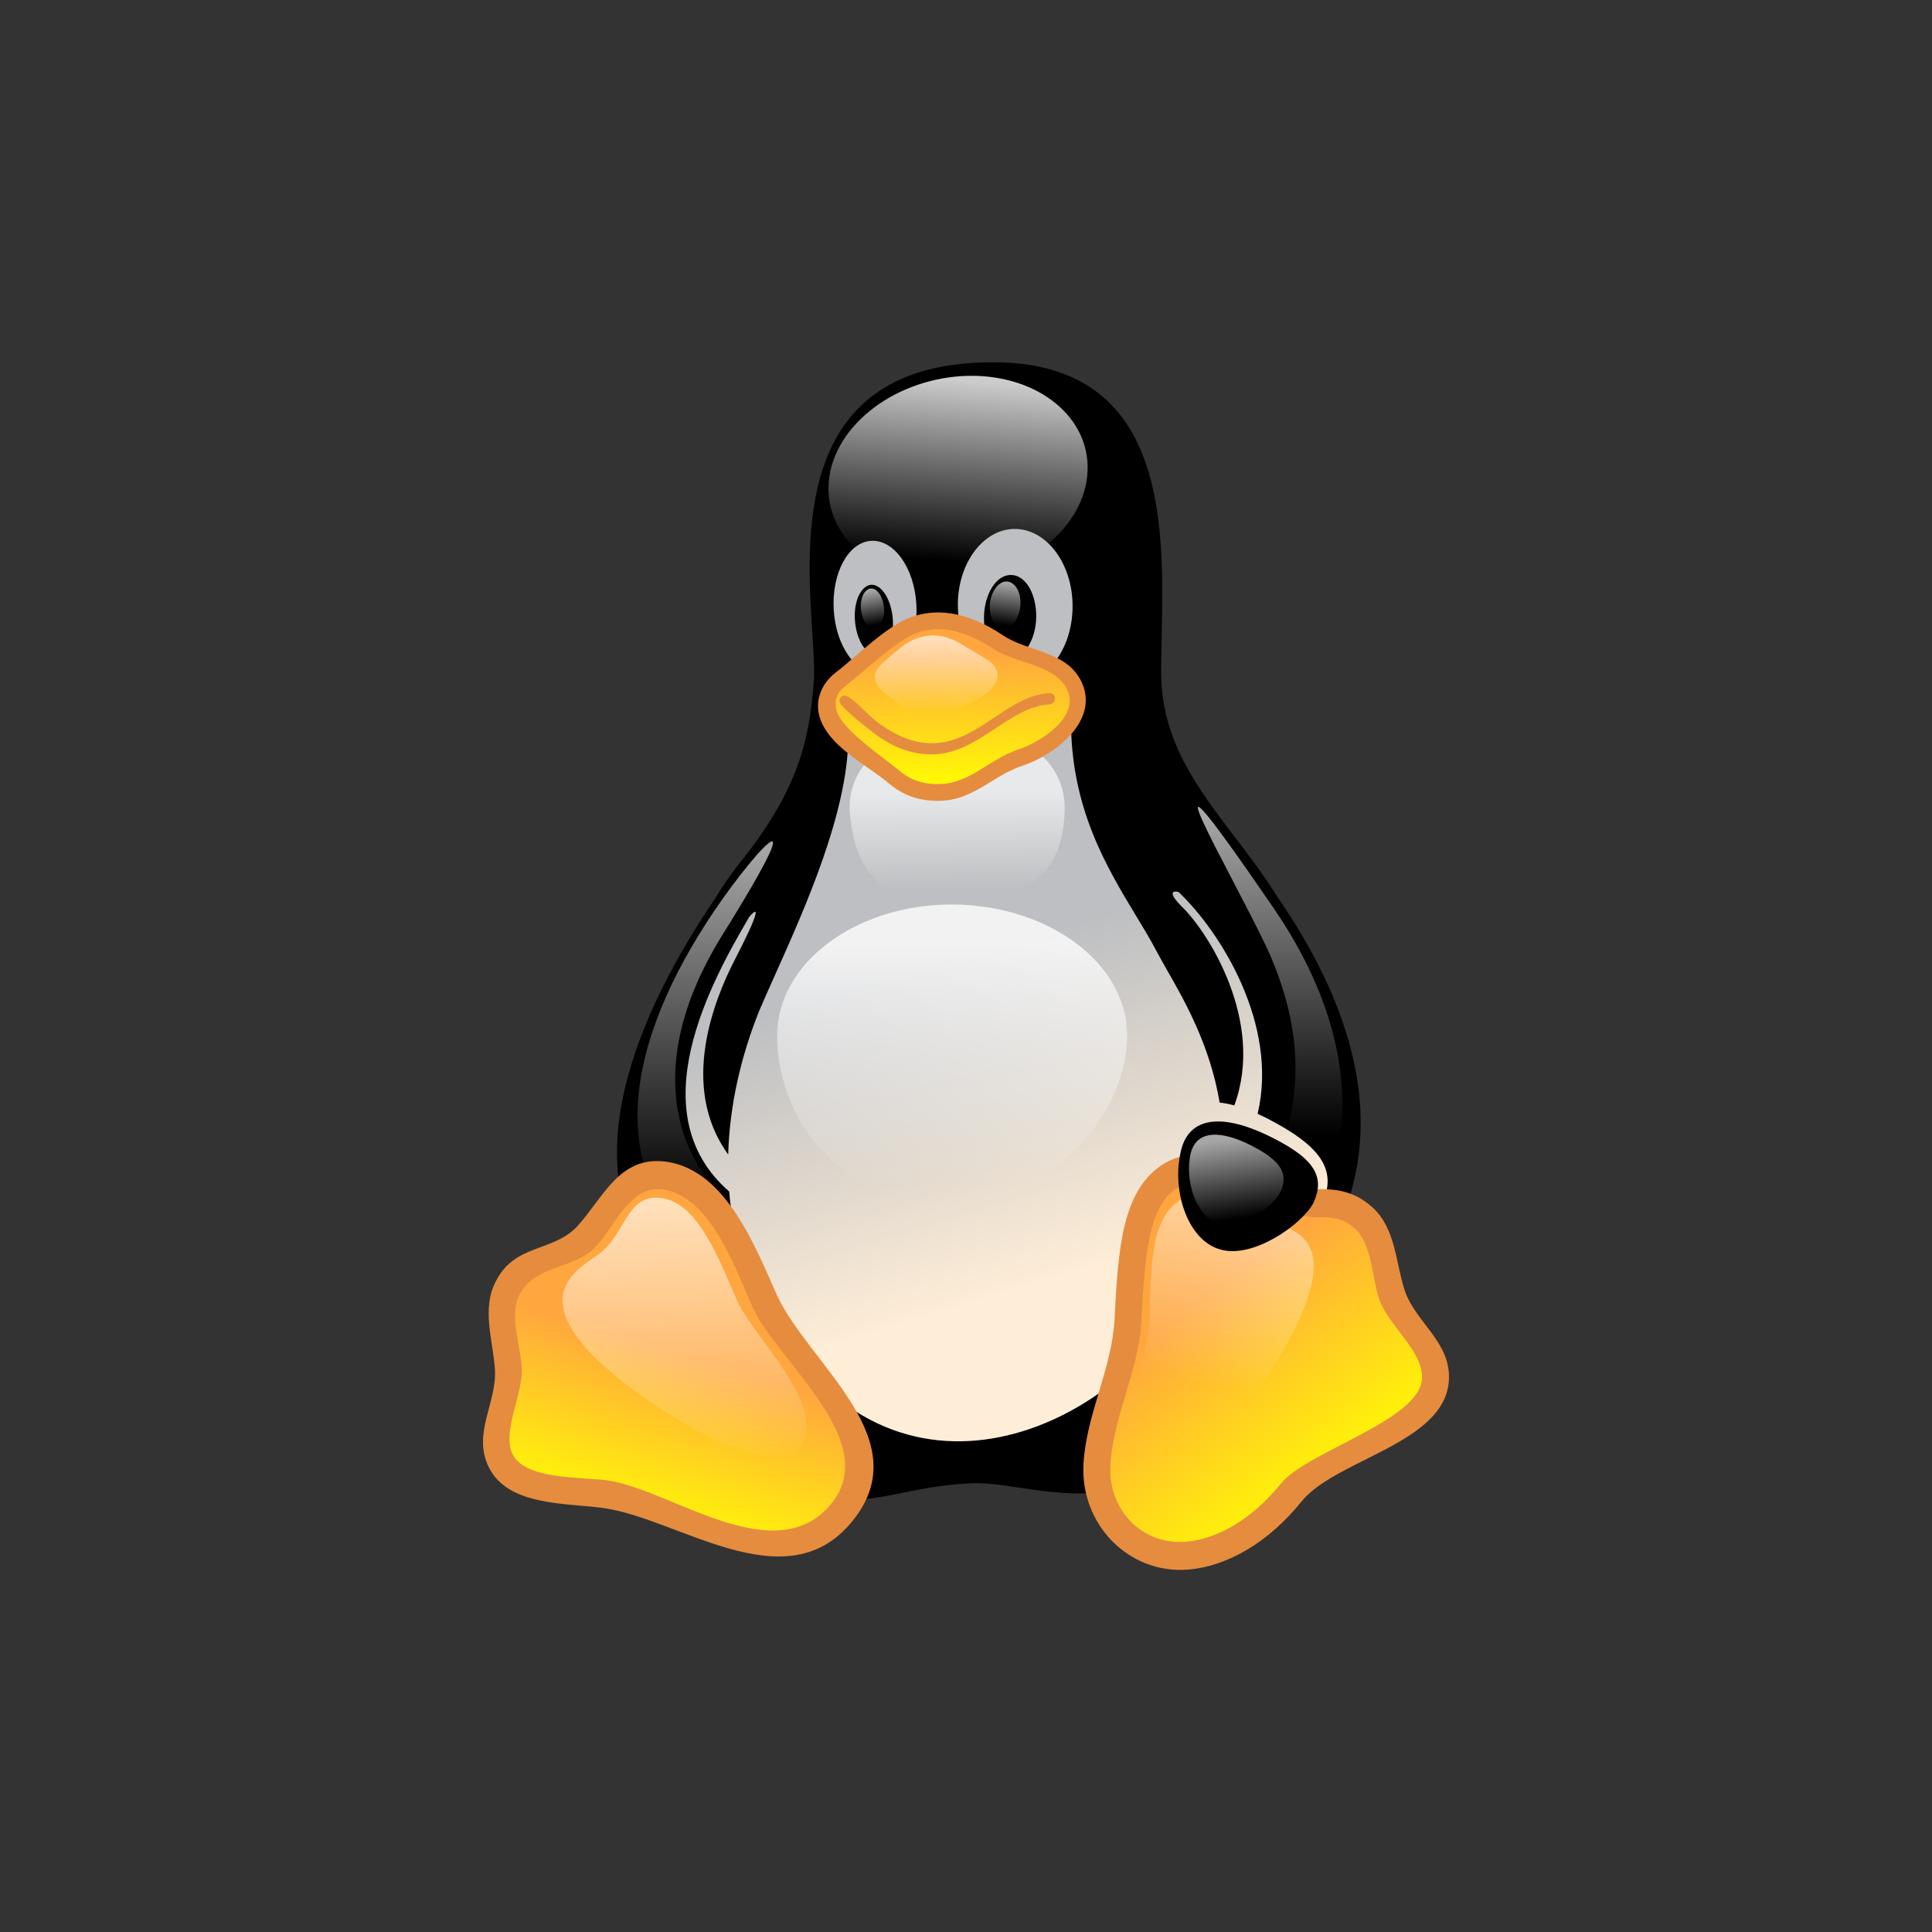 
<svg viewBox="0 0 32 32" fill="none" xmlns="http://www.w3.org/2000/svg">
    <rect x="0" y="0" width="32" height="32" fill="#333333" stroke="none"/>
    <path d="M11.306 21.91C11.181 21.723 11.071 21.471 10.982 21.17C9.376 19.358 10.617 16.692 11.845 14.881C11.962 14.687 12.091 14.5 12.23 14.322C13.167 13.158 13.409 12.348 13.481 11.252C13.49 11.048 13.473 10.778 13.453 10.468C13.354 8.884 13.19 6.252 16.016 6.018C19.549 5.727 19.261 8.971 19.235 10.873C19.234 10.952 19.233 11.028 19.232 11.102C19.223 12.249 19.821 13.034 20.445 13.854C20.674 14.153 20.905 14.457 21.112 14.784C21.118 14.794 21.124 14.804 21.13 14.813C22.222 16.388 23.299 18.737 21.799 20.965C21.589 21.726 21.27 22.424 20.843 22.992C19.314 25.005 17.954 24.801 16.892 24.641C16.572 24.593 16.279 24.549 16.016 24.571C15.58 24.598 15.23 24.668 14.928 24.729C13.761 24.965 13.305 25.057 11.306 21.91Z" fill="#000000"/>
    <path d="M18.014 7.795C17.981 8.727 16.992 9.537 15.806 9.612C14.621 9.687 13.691 8.979 13.723 8.046C13.756 7.114 14.745 6.304 15.931 6.229C17.116 6.161 18.047 6.862 18.014 7.795Z" fill="url(#paint0_linear_87_7435)"/>
    <path fill-rule="evenodd" clip-rule="evenodd" d="M15.866 10.061C15.875 10.568 16.107 11 16.433 11.195C15.37 11.1 14.051 11.489 14.051 12.225C14.035 13.47 13.342 15.02 12.843 16.135C12.745 16.354 12.654 16.557 12.577 16.737C12.269 17.502 12.083 18.32 12.061 19.122C11.243 17.995 11.838 16.548 12.158 15.921C12.585 15.095 12.576 14.992 12.411 15.185C11.776 16.265 10.58 18.433 12.078 19.736C12.125 20.318 12.267 20.881 12.518 21.399C14.523 25.442 18.276 23.782 19.514 21.685C19.679 21.387 19.812 21.099 19.918 20.82C19.98 20.859 20.046 20.89 20.117 20.909C20.739 21.093 21.669 20.392 21.892 19.957C22.16 19.378 21.885 18.983 20.968 18.514C20.922 18.491 20.875 18.469 20.83 18.448C21.181 16.968 20.212 15.428 19.52 14.774C19.391 14.742 19.373 14.816 19.573 15.015C20.009 15.433 20.957 16.923 20.444 18.309C20.36 18.286 20.278 18.27 20.201 18.262C20.043 17.316 19.623 16.58 19.329 16.066C19.263 15.949 19.203 15.844 19.154 15.751C19.055 15.562 18.937 15.366 18.811 15.159C18.328 14.359 17.739 13.384 17.739 11.939C17.665 11.621 17.365 11.409 16.966 11.292C17.429 11.199 17.777 10.657 17.765 10.007C17.752 9.305 17.313 8.747 16.789 8.761C16.265 8.775 15.846 9.36 15.866 10.061ZM16.298 10.217C16.291 10.605 16.475 10.918 16.717 10.918C16.953 10.918 17.156 10.605 17.163 10.224C17.169 9.836 16.986 9.523 16.743 9.523C16.501 9.523 16.305 9.836 16.298 10.217Z" fill="url(#paint1_linear_87_7435)"/>
    <path fill-rule="evenodd" clip-rule="evenodd" d="M14.556 11.15C14.935 11.129 15.211 10.619 15.178 10.013C15.145 9.408 14.811 8.938 14.431 8.958C14.051 8.979 13.776 9.489 13.809 10.095C13.842 10.701 14.176 11.17 14.556 11.15ZM14.785 10.224C14.818 10.544 14.7 10.816 14.529 10.844C14.359 10.864 14.195 10.626 14.163 10.306C14.13 9.986 14.248 9.714 14.418 9.687C14.588 9.666 14.752 9.904 14.785 10.224Z" fill="url(#paint2_linear_87_7435)"/>
    <path d="M16.396 10C16.376 10.217 16.475 10.394 16.612 10.408C16.75 10.422 16.881 10.251 16.9 10.04C16.92 9.823 16.822 9.646 16.684 9.632C16.547 9.618 16.416 9.789 16.396 10Z" fill="url(#paint3_linear_87_7435)"/>
    <path d="M14.641 10.054C14.661 10.231 14.589 10.388 14.484 10.401C14.379 10.415 14.281 10.279 14.261 10.095C14.241 9.918 14.313 9.762 14.418 9.748C14.523 9.734 14.621 9.877 14.641 10.054Z" fill="url(#paint4_linear_87_7435)"/>
    <path d="M18.669 17.152C18.669 18.35 17.562 19.902 15.662 19.889C13.704 19.902 12.872 18.35 12.872 17.152C12.872 15.955 14.169 14.981 15.767 14.981C17.372 14.988 18.669 15.955 18.669 17.152Z" fill="url(#paint5_linear_87_7435)"/>
    <path d="M17.635 13.389C17.615 14.628 16.835 14.921 15.853 14.921C14.87 14.921 14.156 14.737 14.071 13.389C14.071 12.545 14.87 12.055 15.853 12.055C16.835 12.048 17.635 12.539 17.635 13.389Z" fill="url(#paint6_linear_87_7435)"/>
    <path d="M11.694 15.295C12.336 14.281 13.691 12.722 11.949 15.512C10.534 17.813 11.425 19.29 11.884 19.698C13.207 20.923 13.154 21.747 12.113 21.1C9.879 19.718 10.344 17.391 11.694 15.295Z" fill="url(#paint7_linear_87_7435)"/>
    <path d="M20.988 15.71C20.431 14.519 18.663 11.497 21.073 15.009C23.268 18.187 21.728 20.399 21.453 20.617C21.178 20.835 20.255 21.277 20.523 20.508C20.798 19.739 22.161 18.283 20.988 15.71Z" fill="url(#paint8_linear_87_7435)"/>
    <path d="M11.209 25.102C9.742 24.292 7.613 25.259 8.386 23.067C8.543 22.57 8.156 21.822 8.405 21.338C8.7 20.746 9.336 20.876 9.715 20.481C10.089 20.073 10.325 19.365 11.025 19.474C11.72 19.582 12.185 20.467 12.67 21.556C13.03 22.332 14.301 23.428 14.215 24.299C14.111 25.633 12.65 25.885 11.209 25.102Z" fill="url(#paint9_linear_87_7435)"/>
    <path fill-rule="evenodd" clip-rule="evenodd" d="M9.877 20.64C9.52 21.031 8.865 20.937 8.602 21.448C8.433 21.776 8.617 22.28 8.642 22.639C8.673 23.082 8.305 23.711 8.492 24.09C8.703 24.515 9.653 24.46 10.071 24.521C11.102 24.672 12.806 26.006 13.739 24.941C14.65 23.9 12.898 22.582 12.468 21.657C12.189 21.029 11.771 19.825 10.992 19.703C10.443 19.617 10.193 20.294 9.877 20.64ZM11.058 19.245C12.028 19.397 12.513 20.654 12.871 21.457C13.414 22.623 15.275 23.875 14.069 25.253C12.973 26.504 11.244 25.16 10.009 24.98C9.392 24.89 8.419 24.955 8.096 24.302C7.818 23.74 8.236 23.232 8.197 22.672C8.164 22.195 7.976 21.683 8.208 21.231C8.525 20.595 9.139 20.748 9.555 20.319C9.998 19.833 10.263 19.121 11.058 19.245Z" fill="#E68C3F"/>
    <path d="M21.381 24.728C22.456 23.373 24.846 23.652 23.235 21.794C22.895 21.393 22.999 20.535 22.58 20.168C22.089 19.719 21.545 20.086 21.047 19.855C20.549 19.603 20.026 19.12 19.416 19.46C18.807 19.807 18.742 20.706 18.683 21.89C18.63 22.741 17.884 24.163 18.283 24.946C18.86 26.157 20.36 25.994 21.381 24.728Z" fill="url(#paint10_linear_87_7435)"/>
    <path fill-rule="evenodd" clip-rule="evenodd" d="M21.81 19.698C22.085 19.691 22.415 19.71 22.725 19.992C23.11 20.332 23.114 20.887 23.259 21.351C23.431 21.901 24.034 22.215 23.998 22.86C23.939 23.914 22.114 24.168 21.552 24.876C21.012 25.545 20.33 25.943 19.682 25.997C18.7 26.078 17.889 25.252 17.946 24.244C17.993 23.428 18.409 22.686 18.459 21.876C18.488 21.29 18.52 20.746 18.626 20.305C18.733 19.859 18.926 19.475 19.308 19.257C20.145 18.789 20.954 19.721 21.81 19.698ZM19.522 19.664C19.295 19.793 19.151 20.032 19.059 20.417C18.965 20.807 18.934 21.307 18.904 21.905C18.854 22.716 18.438 23.457 18.391 24.271C18.35 24.997 18.907 25.596 19.647 25.535C20.148 25.493 20.727 25.176 21.209 24.58C21.64 24.037 23.514 23.534 23.553 22.833C23.578 22.375 22.977 21.946 22.835 21.494C22.724 21.141 22.719 20.593 22.436 20.345C22.255 20.18 22.064 20.155 21.821 20.161C21.116 20.18 20.176 19.299 19.522 19.664Z" fill="#E68C3F"/>
    <path d="M20.916 22.917C22.579 20.365 21.341 20.386 20.922 20.188C20.503 19.984 20.064 19.582 19.573 19.862C19.081 20.147 19.055 20.882 19.042 21.849C19.023 22.543 18.466 23.707 18.8 24.353C19.206 25.109 20.189 24.013 20.916 22.917Z" fill="url(#paint11_linear_87_7435)"/>
    <path d="M10.868 23.285C8.379 21.61 9.545 21.039 9.918 20.773C10.37 20.433 10.377 19.78 10.934 19.841C11.49 19.902 11.818 20.617 12.191 21.502C12.466 22.134 13.423 22.978 13.351 23.707C13.259 24.564 11.942 23.999 10.868 23.285Z" fill="url(#paint12_linear_87_7435)"/>
    <path d="M21.748 19.936C21.552 20.29 20.753 20.848 20.222 20.698C19.678 20.555 19.429 19.759 19.541 19.16C19.639 18.48 20.222 18.446 20.956 18.786C21.735 19.154 21.977 19.467 21.748 19.936Z" fill="#000000"/>
    <path d="M21.211 19.739C21.086 19.984 20.562 20.372 20.195 20.27C19.829 20.168 19.645 19.616 19.704 19.201C19.757 18.732 20.15 18.704 20.648 18.936C21.185 19.194 21.355 19.412 21.211 19.739Z" fill="url(#paint13_linear_87_7435)"/>
    <path d="M14.437 10.858C14.699 10.606 15.335 9.837 16.54 10.64C16.763 10.79 16.946 10.803 17.372 10.994C18.23 11.361 17.824 12.246 16.907 12.545C16.514 12.675 16.16 13.171 15.453 13.124C14.844 13.09 14.686 12.675 14.313 12.45C13.651 12.062 13.553 11.538 13.913 11.259C14.274 10.98 14.411 10.878 14.437 10.858Z" fill="url(#paint14_linear_87_7435)"/>
    <path fill-rule="evenodd" clip-rule="evenodd" d="M13.993 11.37C13.856 11.476 13.813 11.617 13.858 11.773C13.951 12.094 14.622 12.534 14.878 12.75C15.024 12.873 15.191 12.97 15.461 12.985C16.039 13.024 16.36 12.579 16.867 12.413C17.2 12.304 17.904 11.888 17.671 11.412C17.472 11.005 16.801 10.98 16.468 10.756C15.894 10.374 15.476 10.377 15.179 10.484C14.853 10.602 14.289 11.142 13.993 11.37ZM15.091 10.222C15.478 10.082 15.981 10.102 16.613 10.523C17.028 10.802 17.659 10.775 17.909 11.286C18.228 11.937 17.456 12.512 16.947 12.678C16.402 12.857 16.098 13.306 15.445 13.262C15.106 13.243 14.888 13.116 14.71 12.966C14.341 12.656 13.716 12.361 13.574 11.869C13.495 11.597 13.61 11.32 13.833 11.147C14.194 10.868 14.682 10.369 15.091 10.222Z" fill="#E68C3F"/>
    <path fill-rule="evenodd" clip-rule="evenodd" d="M17.474 11.567C17.477 11.618 17.439 11.662 17.39 11.665C16.697 11.704 16.21 12.495 15.427 12.495C14.989 12.495 14.642 12.284 14.394 12.08C14.344 12.04 13.903 11.7 13.903 11.613C13.903 11.562 13.943 11.52 13.992 11.52C14.085 11.52 14.363 11.822 14.466 11.907C14.7 12.098 15.046 12.31 15.427 12.31C16.202 12.31 16.678 11.52 17.381 11.48C17.43 11.477 17.472 11.516 17.474 11.567Z" fill="#E68C3F"/>
    <path d="M14.844 10.789C14.975 10.667 15.388 10.333 15.931 10.674C16.049 10.742 16.167 10.816 16.338 10.919C16.685 11.13 16.515 11.436 16.095 11.626C15.905 11.708 15.591 11.885 15.355 11.871C15.093 11.844 14.916 11.667 14.746 11.552C14.425 11.334 14.445 11.15 14.595 11.007C14.707 10.898 14.831 10.796 14.844 10.789Z" fill="url(#paint15_linear_87_7435)"/>
    <defs>
        <linearGradient id="paint0_linear_87_7435" x1="16.058" y1="6.306" x2="15.836" y2="9.306" gradientUnits="userSpaceOnUse">
        <stop stop-color="white" stop-opacity="0.8"/>
        <stop offset="1" stop-color="white" stop-opacity="0"/>
        </linearGradient>
        <linearGradient id="paint1_linear_87_7435" x1="12.897" y1="22.672" x2="11.251" y2="17.272" gradientUnits="userSpaceOnUse">
        <stop stop-color="#FFEED7"/>
        <stop offset="1" stop-color="#BDBFC2"/>
        </linearGradient>
        <linearGradient id="paint2_linear_87_7435" x1="12.897" y1="22.672" x2="11.251" y2="17.272" gradientUnits="userSpaceOnUse">
        <stop stop-color="#FFEED7"/>
        <stop offset="1" stop-color="#BDBFC2"/>
        </linearGradient>
        <linearGradient id="paint3_linear_87_7435" x1="16.668" y1="9.655" x2="16.575" y2="10.354" gradientUnits="userSpaceOnUse">
        <stop stop-color="white" stop-opacity="0.65"/>
        <stop offset="1" stop-color="white" stop-opacity="0"/>
        </linearGradient>
        <linearGradient id="paint4_linear_87_7435" x1="14.434" y1="9.783" x2="14.534" y2="10.348" gradientUnits="userSpaceOnUse">
        <stop stop-color="white" stop-opacity="0.65"/>
        <stop offset="1" stop-color="white" stop-opacity="0"/>
        </linearGradient>
        <linearGradient id="paint5_linear_87_7435" x1="15.761" y1="15.631" x2="15.778" y2="19.627" gradientUnits="userSpaceOnUse">
        <stop stop-color="white" stop-opacity="0.8"/>
        <stop offset="1" stop-color="white" stop-opacity="0"/>
        </linearGradient>
        <linearGradient id="paint6_linear_87_7435" x1="15.85" y1="13.125" x2="15.869" y2="14.714" gradientUnits="userSpaceOnUse">
        <stop stop-color="white" stop-opacity="0.65"/>
        <stop offset="1" stop-color="white" stop-opacity="0"/>
        </linearGradient>
        <linearGradient id="paint7_linear_87_7435" x1="11.72" y1="14.105" x2="11.72" y2="19.937" gradientUnits="userSpaceOnUse">
        <stop stop-color="white" stop-opacity="0.65"/>
        <stop offset="1" stop-color="white" stop-opacity="0"/>
        </linearGradient>
        <linearGradient id="paint8_linear_87_7435" x1="21.033" y1="13.536" x2="21.031" y2="18.805" gradientUnits="userSpaceOnUse">
        <stop stop-color="white" stop-opacity="0.65"/>
        <stop offset="1" stop-color="white" stop-opacity="0"/>
        </linearGradient>
        <linearGradient id="paint9_linear_87_7435" x1="11.429" y1="22.437" x2="10.535" y2="25.421" gradientUnits="userSpaceOnUse">
        <stop stop-color="#FFA63F"/>
        <stop offset="1" stop-color="#FFFF00"/>
        </linearGradient>
        <linearGradient id="paint10_linear_87_7435" x1="19.882" y1="21.53" x2="22.266" y2="24.78" gradientUnits="userSpaceOnUse">
        <stop stop-color="#FFA63F"/>
        <stop offset="1" stop-color="#FFFF00"/>
        </linearGradient>
        <linearGradient id="paint11_linear_87_7435" x1="20.52" y1="18.933" x2="19.686" y2="22.86" gradientUnits="userSpaceOnUse">
        <stop stop-color="white" stop-opacity="0.65"/>
        <stop offset="1" stop-color="white" stop-opacity="0"/>
        </linearGradient>
        <linearGradient id="paint12_linear_87_7435" x1="11.246" y1="19.904" x2="11.412" y2="24.324" gradientUnits="userSpaceOnUse">
        <stop stop-color="white" stop-opacity="0.65"/>
        <stop offset="1" stop-color="white" stop-opacity="0"/>
        </linearGradient>
        <linearGradient id="paint13_linear_87_7435" x1="20.375" y1="18.862" x2="20.569" y2="20.182" gradientUnits="userSpaceOnUse">
        <stop stop-color="white" stop-opacity="0.65"/>
        <stop offset="1" stop-color="white" stop-opacity="0"/>
        </linearGradient>
        <linearGradient id="paint14_linear_87_7435" x1="15.764" y1="10.784" x2="15.78" y2="13.11" gradientUnits="userSpaceOnUse">
        <stop stop-color="#FFA63F"/>
        <stop offset="1" stop-color="#FFFF00"/>
        </linearGradient>
        <linearGradient id="paint15_linear_87_7435" x1="15.511" y1="10.564" x2="15.506" y2="11.794" gradientUnits="userSpaceOnUse">
        <stop stop-color="white" stop-opacity="0.65"/>
        <stop offset="1" stop-color="white" stop-opacity="0"/>
        </linearGradient>
    </defs>
</svg>